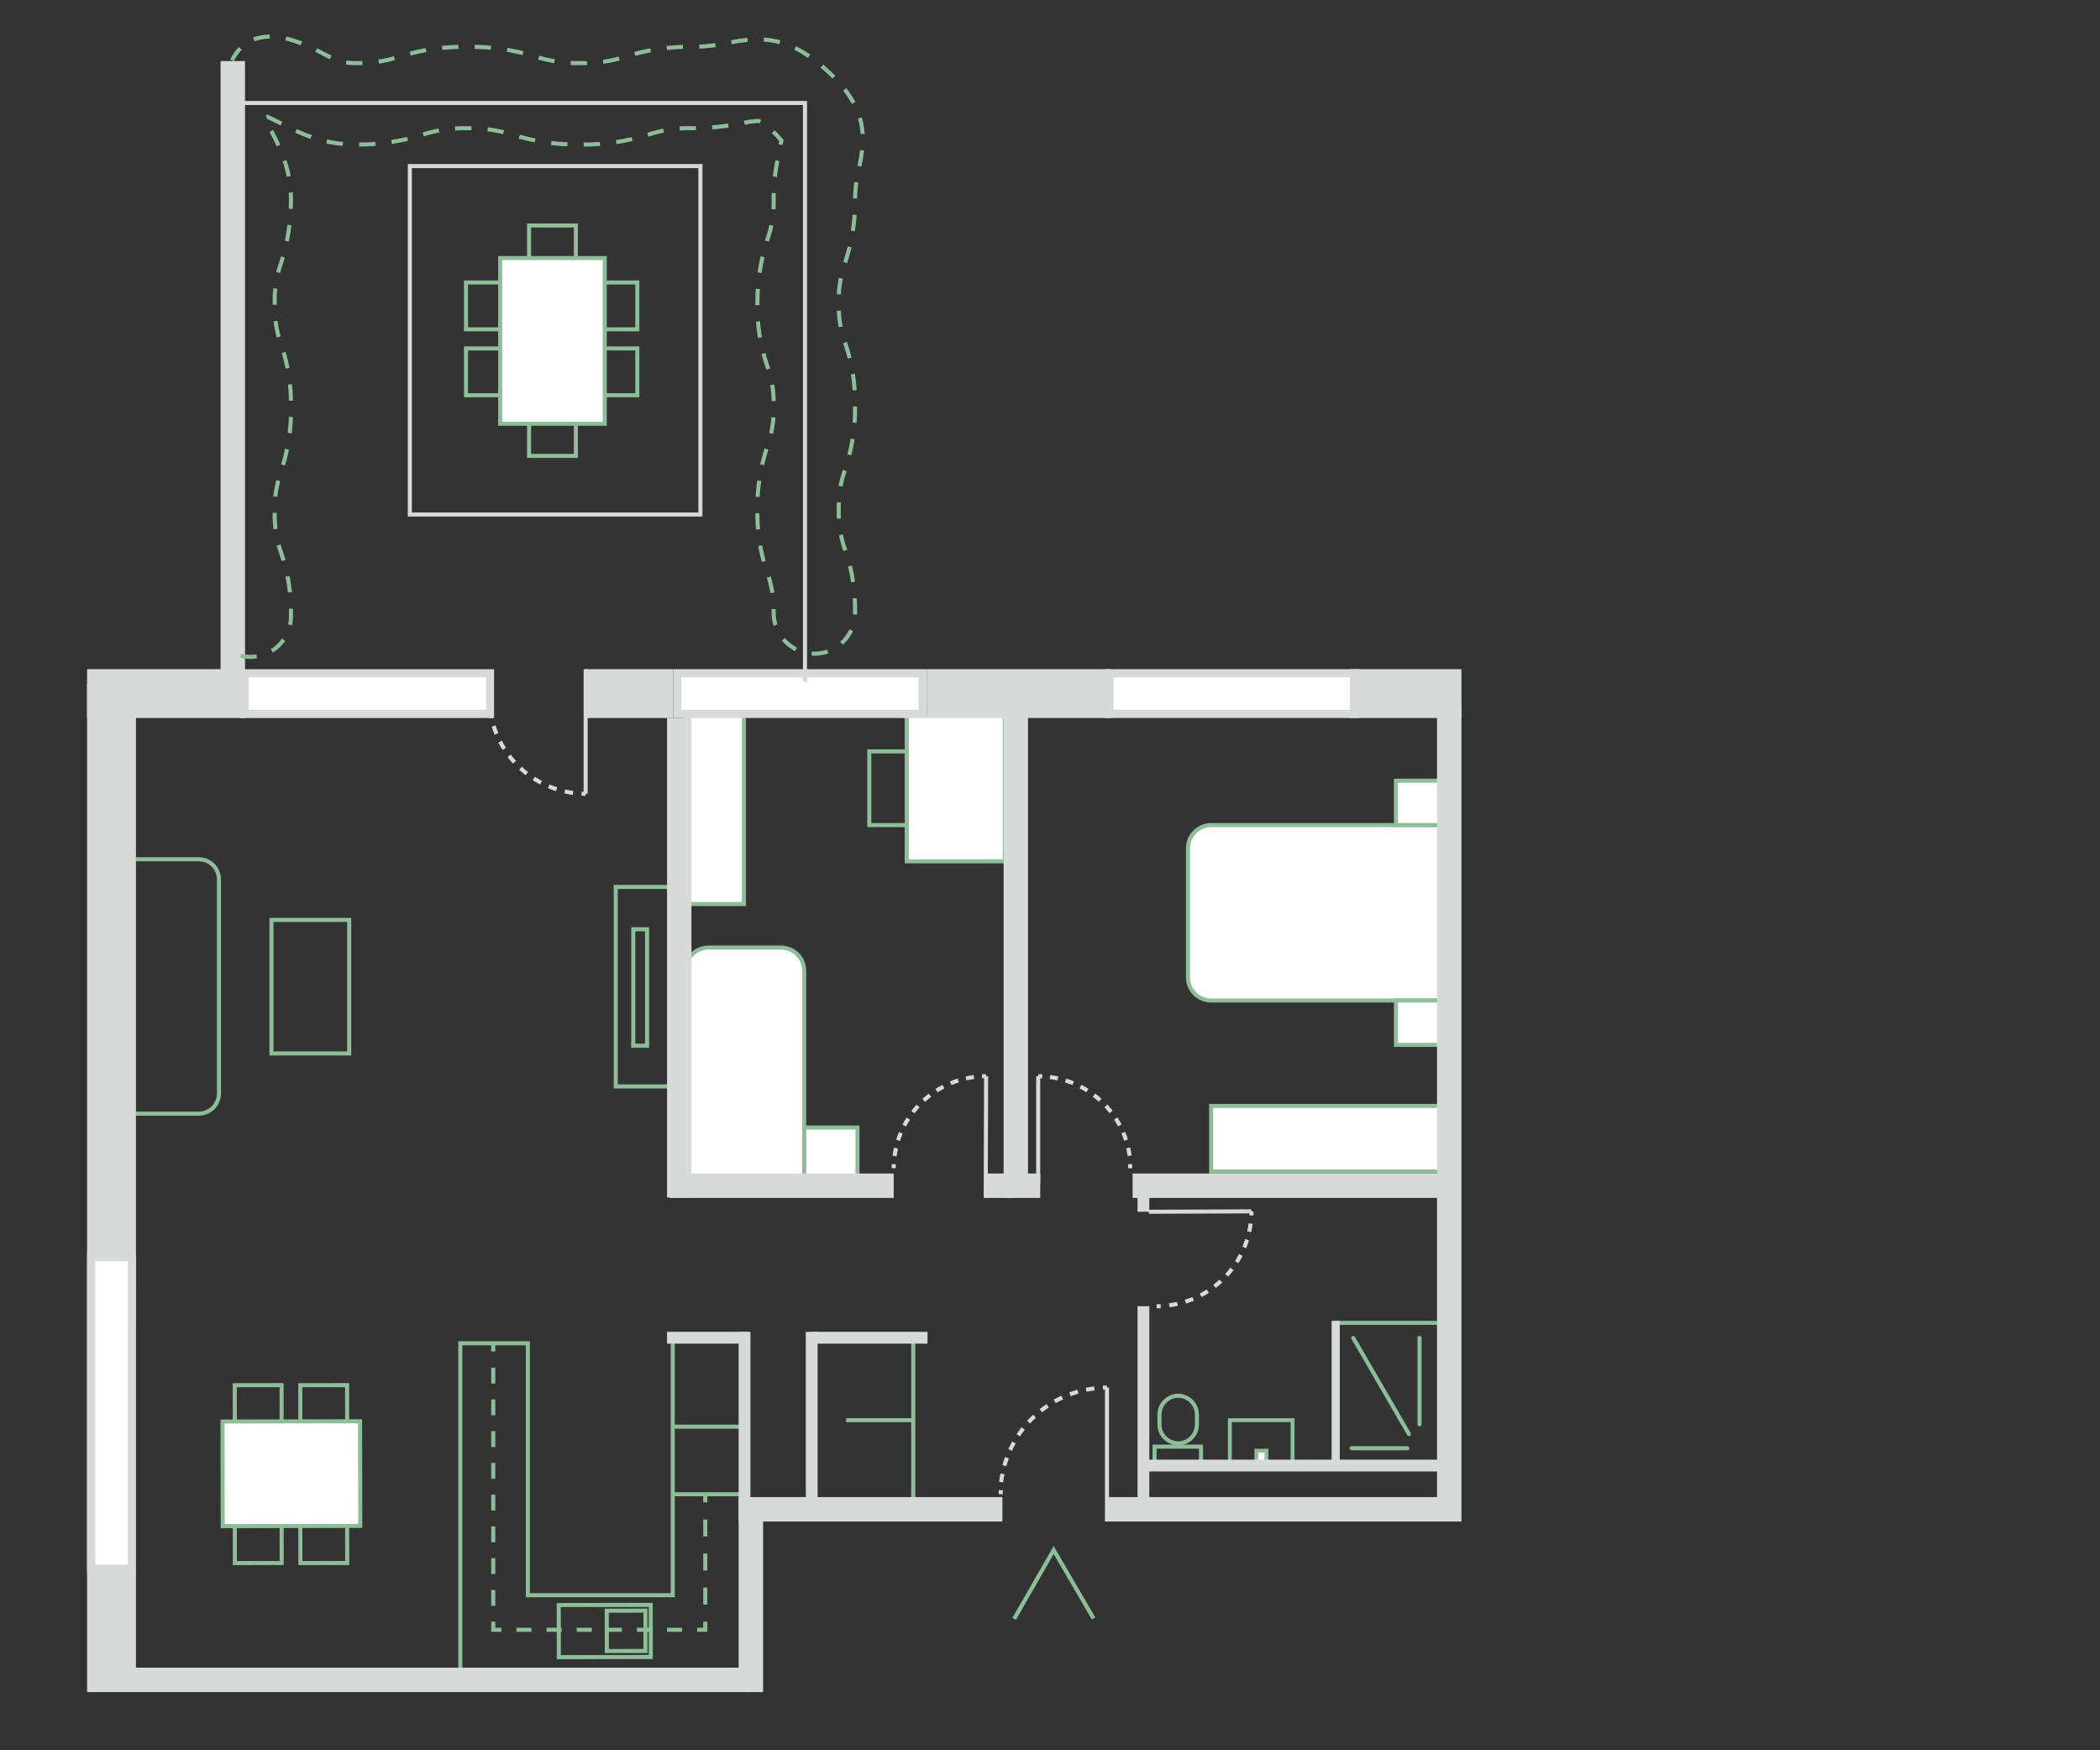 <?xml version="1.0" encoding="UTF-8"?> <!-- Generator: Adobe Illustrator 25.0.1, SVG Export Plug-In . SVG Version: 6.00 Build 0) --> <svg xmlns="http://www.w3.org/2000/svg" xmlns:xlink="http://www.w3.org/1999/xlink" version="1.1" id="Calque_1" x="0px" y="0px" viewBox="0 0 516 430" style="enable-background:new 0 0 516 430;" xml:space="preserve"><rect x="0" y="0" width="516" height="430" fill="#333333" stroke="none"/> <style type="text/css"> .st0{fill:#FFFFFF;stroke:#8DBE98;stroke-miterlimit:10;} .st1{fill:none;stroke:#8DBE98;stroke-miterlimit:10;} .st2{fill:none;stroke:#8DBE98;stroke-miterlimit:10;stroke-dasharray:4.18,4.18;} .st3{fill:none;stroke:#8DBE98;stroke-miterlimit:10;stroke-dasharray:3.7,3.7;} .st4{fill:none;stroke:#8DBE98;stroke-miterlimit:10;stroke-dasharray:3.9,3.9;} .st5{fill:none;stroke:#8DBE98;stroke-width:0.95;stroke-miterlimit:10;} .st6{fill:#FFFFFF;stroke:#8DBE98;stroke-width:0.95;stroke-miterlimit:10;} .st7{fill:none;stroke:#8DBE98;stroke-linecap:round;stroke-miterlimit:10;} .st8{fill:none;stroke:#D8D9D9;stroke-width:2;stroke-miterlimit:10;} .st9{fill:#FFFFFF;} .st10{fill:#D8D9D9;} .st11{fill:none;stroke:#D8D9D9;stroke-miterlimit:10;} .st12{fill:none;stroke:#D8D9D9;stroke-miterlimit:10;stroke-dasharray:1.97,1.97;} .st13{fill:none;stroke:#D8D9D9;stroke-miterlimit:10;stroke-dasharray:2.07,2.07;} .st14{fill:none;stroke:#D8D9D9;stroke-miterlimit:10;stroke-dasharray:2.06,2.06;} .st15{fill:none;stroke:#D8D9D9;stroke-miterlimit:10;stroke-dasharray:2.03,2.03;} .st16{fill:none;stroke:#8DBE98;stroke-miterlimit:10;stroke-dasharray:4,4;} </style> <g id="amménagements"> <path class="st0" d="M297.6,202.7h56.3l0,0v43.1l0,0h-56.3c-3.1,0-5.7-2.5-5.7-5.7v0v-31.8C291.9,205.3,294.5,202.7,297.6,202.7 L297.6,202.7L297.6,202.7z"></path> <rect x="343" y="245.8" class="st0" width="10.9" height="10.9"></rect> <rect x="343" y="191.8" class="st0" width="10.9" height="10.9"></rect> <rect x="297.6" y="271.7" class="st0" width="56.5" height="16.1"></rect> <rect x="66.7" y="226" class="st1" width="19.1" height="32.8"></rect> <path class="st1" d="M32.5,211.1h16.3c2.8,0,5,2.2,5,5v52.5c0,2.8-2.2,5-5,5H32.5l0,0V211.1L32.5,211.1z"></path> <rect x="151.3" y="217.9" class="st1" width="13.6" height="49"></rect> <rect x="155.6" y="228.3" class="st1" width="3.4" height="28.6"></rect> <polyline class="st1" points="249.2,397.7 258.9,380.8 268.7,397.6 "></polyline> <rect x="137.3" y="394.3" transform="matrix(1 -1.745302e-03 1.745302e-03 1 -0.699 0.26)" class="st1" width="22.6" height="12.8"></rect> <rect x="149.1" y="395.7" transform="matrix(1 -1.745302e-03 1.745302e-03 1 -0.699 0.269)" class="st1" width="9.5" height="9.9"></rect> <polyline class="st1" points="165.3,330 165.3,391.9 129.7,391.9 129.7,330 113.1,330 113.1,409.7 "></polyline> <line class="st1" x1="181.8" y1="367.1" x2="165.3" y2="367.1"></line> <line class="st1" x1="181.8" y1="350.5" x2="165.3" y2="350.5"></line> <line class="st1" x1="173.3" y1="367.1" x2="173.3" y2="369.1"></line> <line class="st2" x1="173.3" y1="373.3" x2="173.3" y2="396.3"></line> <polyline class="st1" points="173.3,398.4 173.3,400.4 171.3,400.4 "></polyline> <line class="st3" x1="167.6" y1="400.4" x2="125.1" y2="400.4"></line> <polyline class="st1" points="123.2,400.4 121.2,400.4 121.2,398.4 "></polyline> <line class="st4" x1="121.2" y1="394.5" x2="121.2" y2="334"></line> <line class="st1" x1="121.2" y1="332" x2="121.2" y2="330"></line> <line class="st1" x1="224.4" y1="328.6" x2="224.4" y2="369.3"></line> <line class="st1" x1="224.4" y1="348.9" x2="207.9" y2="348.9"></line> <rect x="57.7" y="340.3" transform="matrix(1 -1.745302e-03 1.745302e-03 1 -0.608 0.111)" class="st1" width="11.5" height="15.9"></rect> <rect x="73.8" y="340.3" transform="matrix(1 -1.745302e-03 1.745302e-03 1 -0.608 0.139)" class="st1" width="11.5" height="15.9"></rect> <rect x="57.7" y="368.1" transform="matrix(1 -1.745302e-03 1.745302e-03 1 -0.656 0.111)" class="st1" width="11.5" height="15.9"></rect> <rect x="73.8" y="368.1" transform="matrix(1 -1.745302e-03 1.745302e-03 1 -0.656 0.14)" class="st1" width="11.5" height="15.9"></rect> <rect x="54.7" y="349.2" transform="matrix(1 -1.745302e-03 1.745302e-03 1 -0.632 0.126)" class="st0" width="33.8" height="25.7"></rect> <path class="st1" d="M284.9,350v-2.5c0-2.5,2.1-4.6,4.6-4.6h0c2.5,0,4.6,2.1,4.6,4.6v2.5c0,2.5-2.1,4.6-4.6,4.6h0 C286.9,354.5,284.9,352.5,284.9,350z"></path> <rect x="283.7" y="355.4" class="st1" width="11.4" height="3.9"></rect> <rect x="302.2" y="348.9" class="st5" width="15.4" height="10.4"></rect> <rect x="308.7" y="356.4" class="st6" width="2.5" height="2.9"></rect> <line class="st7" x1="354" y1="351.8" x2="354" y2="339"></line> <line class="st7" x1="348.8" y1="328.7" x2="348.8" y2="349.9"></line> <line class="st7" x1="332.5" y1="328.7" x2="346.2" y2="352.3"></line> <line class="st1" x1="328.2" y1="325" x2="356.5" y2="325"></line> <line class="st8" x1="328.2" y1="324.5" x2="328.2" y2="359.3"></line> <line class="st7" x1="345.8" y1="355.8" x2="332.1" y2="355.8"></line> <rect x="197.6" y="277" class="st0" width="13.1" height="13.1"></rect> <path class="st0" d="M174.1,232.8h17.8c3.1,0,5.7,2.5,5.7,5.7v51.6l0,0h-29.2l0,0v-51.6C168.4,235.3,171,232.8,174.1,232.8z"></path> <rect x="213.6" y="184.6" class="st1" width="18.1" height="18.1"></rect> <rect x="222.8" y="175.5" class="st0" width="24.1" height="36.1"></rect> <rect x="168.4" y="175.4" class="st0" width="14.4" height="46.7"></rect> </g> <g id="MURS"> <rect x="166.4" y="165.4" class="st9" width="60.3" height="9.9"></rect> <path class="st10" d="M225.7,166.4v8h-58.3v-8H225.7 M227.7,164.4h-62.3v12h62.3V164.4z"></path> <rect x="60.1" y="165.4" class="st9" width="60.3" height="9.9"></rect> <path class="st10" d="M119.5,166.4v8H61.1v-8H119.5 M121.5,164.4H59.1v12h62.3V164.4z"></path> <rect x="272.6" y="165.4" class="st9" width="60.3" height="9.9"></rect> <path class="st10" d="M331.9,166.4v8h-58.3v-8H331.9 M333.9,164.4h-62.3v12h62.3V164.4z"></path> <line class="st11" x1="255.1" y1="290.7" x2="255.1" y2="264.4"></line> <path class="st11" d="M255.1,264.4c0.4,0,0.7,0,1,0"></path> <path class="st12" d="M258,264.6c10.5,1.4,18.7,9.8,19.7,20.4"></path> <path class="st11" d="M277.7,286c0,0.3,0,0.7,0,1"></path> <line class="st11" x1="242.2" y1="294.3" x2="242.3" y2="264.4"></line> <path class="st11" d="M242.3,264.4c-0.4,0-0.7,0-1,0"></path> <path class="st12" d="M239.3,264.6c-10.5,1.4-18.7,9.9-19.6,20.4"></path> <path class="st11" d="M219.6,286c0,0.3,0,0.7,0,1"></path> <line class="st11" x1="143.9" y1="164.4" x2="143.9" y2="195"></line> <path class="st11" d="M143.9,195c-0.3,0-0.7,0-1,0"></path> <path class="st13" d="M140.8,194.8c-11-1.5-19.5-10.4-20.5-21.4"></path> <path class="st11" d="M120.2,172.3c0-0.3,0-0.7,0-1"></path> <line class="st11" x1="272" y1="373.8" x2="272" y2="340.9"></line> <path class="st11" d="M272,340.9h-1"></path> <path class="st14" d="M268.9,341.1c-12.4,1.5-22,11.5-23,24"></path> <path class="st11" d="M245.9,366.1c0,0.3,0,0.7,0,1"></path> <line class="st11" x1="282.3" y1="297.7" x2="307.5" y2="297.6"></line> <path class="st11" d="M307.5,297.6c0,0.3,0,0.7,0,1"></path> <path class="st15" d="M307.3,300.6c-1.4,10.8-10.1,19.2-21,20.2"></path> <path class="st11" d="M285.2,320.9h-1"></path> <rect x="227.7" y="164.4" class="st10" width="45.3" height="12"></rect> <rect x="143.9" y="164.4" class="st10" width="21.5" height="12"></rect> <rect x="21.4" y="164.4" class="st10" width="38.8" height="12"></rect> <rect x="21.4" y="168.1" class="st10" width="12" height="247.6"></rect> <rect x="331.7" y="164.4" class="st10" width="27.4" height="12"></rect> <polygon class="st10" points="246.6,294.3 255.6,294.3 255.6,288.3 252.6,288.3 252.6,170.4 246.6,170.4 "></polygon> <polygon class="st10" points="271.9,373.8 359.1,373.8 359.1,173.3 353.1,173.3 353.1,367.8 271.9,367.8 "></polygon> <rect x="278.3" y="288.3" class="st10" width="77.8" height="6"></rect> <rect x="242.3" y="288.3" class="st10" width="6.7" height="6"></rect> <rect x="164.6" y="288.3" class="st10" width="55" height="6"></rect> <rect x="163.9" y="176.4" class="st10" width="6" height="117.8"></rect> <rect x="54.2" y="15" class="st10" width="6" height="160.1"></rect> <rect x="181.5" y="367.8" class="st10" width="64.8" height="6"></rect> <rect x="22.6" y="409.7" class="st10" width="161.3" height="6"></rect> <rect x="181.5" y="370.8" class="st10" width="6" height="44.9"></rect> <rect x="198" y="327.2" class="st10" width="2.9" height="43.6"></rect> <rect x="279.5" y="320.9" class="st10" width="2.9" height="49.9"></rect> <rect x="280.9" y="358.6" class="st10" width="76.5" height="2.9"></rect> <rect x="279.5" y="291.7" class="st10" width="2.9" height="6"></rect> <rect x="181.5" y="327.2" class="st10" width="2.9" height="43.6"></rect> <rect x="199.5" y="327.2" class="st10" width="28.4" height="2.9"></rect> <rect x="163.9" y="327.2" class="st10" width="20.1" height="2.9"></rect> <rect x="114.5" y="69.4" class="st1" width="15.9" height="11.5"></rect> <rect x="114.5" y="85.6" class="st1" width="15.9" height="11.5"></rect> <rect x="140.7" y="69.4" class="st1" width="15.9" height="11.5"></rect> <rect x="140.7" y="85.6" class="st1" width="15.9" height="11.5"></rect> <rect x="130" y="96.1" class="st1" width="11.5" height="15.9"></rect> <rect x="130" y="55.4" class="st1" width="11.5" height="15.9"></rect> <rect x="122.9" y="63.4" class="st0" width="25.7" height="40.7"></rect> <path class="st16" d="M59.1,161.1c5.4,1.3,10.8-1.9,12.1-7.3c0.2-0.8,0.3-1.6,0.3-2.4c0.1-5.4-0.7-10.7-2.5-15.8 c-1.1-3.1-1.6-6.4-1.5-9.8c-0.1-3.3,0.4-6.6,1.5-9.8c1.7-5.1,2.6-10.4,2.5-15.8c0.1-5.4-0.7-10.7-2.5-15.8 c-1.1-3.1-1.6-6.4-1.5-9.8c-0.1-3.3,0.4-6.6,1.5-9.8c1.7-5.1,2.5-10.4,2.5-15.8c0-7.7-3-13.4-5.2-17.5c-0.4-0.7-0.8-1.6-1.2-2.3 c0.2-0.2,0.4-0.4,0.6-0.5c1.1,0.5,2.2,1,3.3,1.6c4.2,2.2,10.1,5.2,18.2,5.2c5.6,0.1,11.3-0.7,16.6-2.4c3.6-1.2,7.3-1.7,11.1-1.6 c3.8-0.1,7.5,0.5,11.1,1.6c5.4,1.7,11,2.5,16.6,2.4c5.6,0.1,11.3-0.7,16.6-2.4c3.6-1.2,7.3-1.7,11.1-1.6c4.2,0,8.3-0.5,12.4-1.3 c1.2-0.3,2.4-0.4,3.6-0.5c0,0,1,0.2,3.7,2.7c0.7,0.6,1.4,1.4,2,2.1c-0.1,0.6-0.3,1.7-0.5,2.6c-0.9,3.9-1.4,7.9-1.4,11.9 c0.1,3.3-0.4,6.6-1.5,9.7c-1.7,5.1-2.5,10.4-2.5,15.7c-0.1,5.3,0.7,10.7,2.5,15.7c1.1,3.1,1.6,6.4,1.5,9.7c0.1,3.3-0.4,6.6-1.5,9.7 c-1.7,5.1-2.6,10.4-2.5,15.7c-0.1,5.3,0.7,10.7,2.5,15.7c1.1,3.1,1.6,6.4,1.5,9.7c0,5.5,4.5,10,10,10s10-4.5,10-10 c0.1-5.3-0.7-10.7-2.5-15.7c-1.1-3.1-1.6-6.4-1.5-9.7c-0.1-3.3,0.4-6.6,1.5-9.7c1.7-5.1,2.6-10.4,2.5-15.7 c0.1-5.3-0.7-10.7-2.5-15.7c-1.1-3.1-1.6-6.4-1.5-9.7c-0.1-3.3,0.4-6.6,1.5-9.7c1.7-5.1,2.6-10.4,2.5-15.7c0-2.6,0.4-5.2,1-7.8 c1.6-7.6,2.1-14.6-7.6-23.6s-16.6-8.6-24.5-7.1c-2.8,0.6-5.8,1-8.7,1c-5.6-0.1-11.3,0.7-16.6,2.4c-3.6,1.2-7.3,1.7-11.1,1.6 c-3.8,0.1-7.5-0.5-11.1-1.6c-5.4-1.7-11-2.5-16.6-2.4c-5.7-0.1-11.3,0.7-16.7,2.4c-3.6,1.2-7.3,1.7-11.1,1.6c-3.3,0-5.8-1.3-9-3 c-4.1-2.1-15.9-7.8-21.1,2.3"></path> <rect x="100.7" y="40.8" class="st11" width="71.4" height="85.6"></rect> <polyline class="st11" points="197.8,167.5 197.8,25.3 59.2,25.3 "></polyline> <rect x="22.4" y="308.8" class="st9" width="9.9" height="76.6"></rect> <path class="st10" d="M31.4,309.8v74.6h-8v-74.6H31.4 M33.4,307.8h-12v78.6h11.9L33.4,307.8L33.4,307.8z"></path> </g> </svg> 